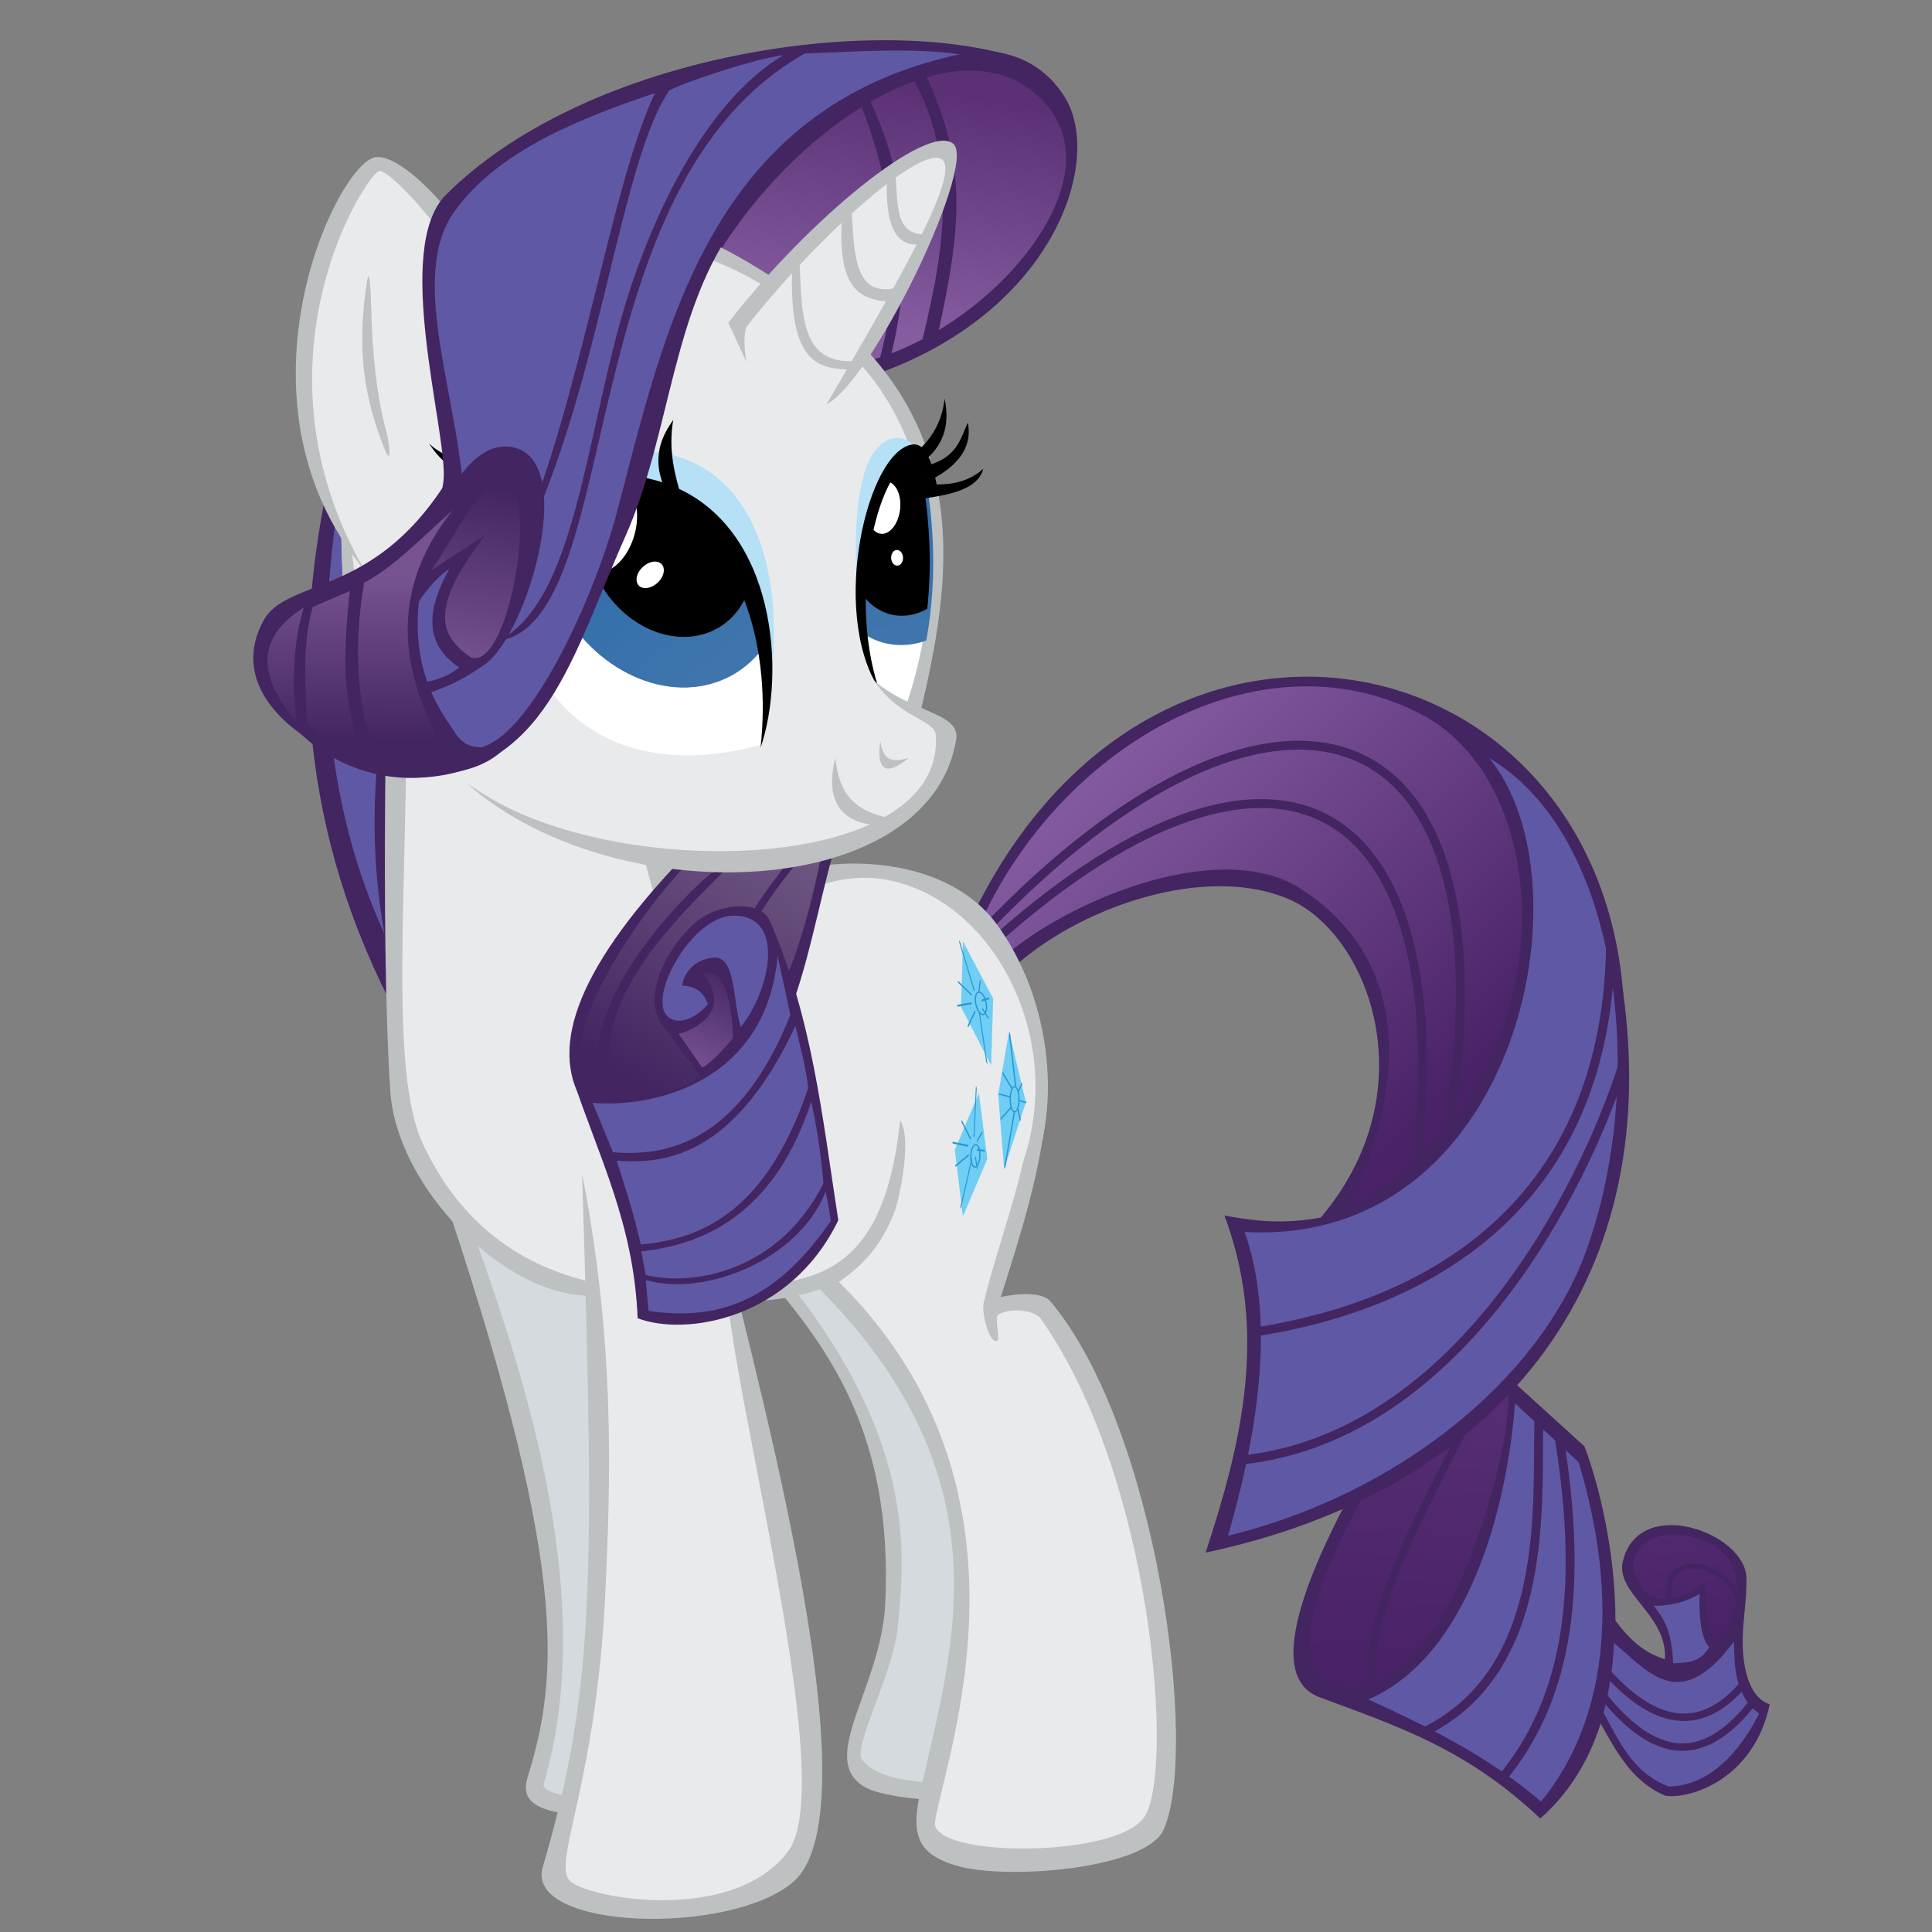 <?xml version="1.0" encoding="UTF-8"?>
<svg width="800" height="800" version="1.1" xmlns="http://www.w3.org/2000/svg" xmlns:xlink="http://www.w3.org/1999/xlink"><rect width="100%" height="100%" fill="#808080" stroke="none"/><defs><linearGradient id="c"><stop style="stop-color:#2c6cac" offset="0"/><stop style="stop-color:#3f75ac" offset="1"/></linearGradient><clipPath id="ae"><path d="m2923.3-81.976c-245.07 182.22-239.46 517.13 145.3 556.77 184.77-306.02 134.96-437.44-145.3-556.77z" style="fill:#69b14e;opacity:.283"/></clipPath><clipPath id="ad"><path d="m2977.7-24.565c-165.77 121.27-160.1 346.1 101.96 374.34 124.05-204.63 89.421-293.05-101.96-374.34z" style="fill:#69b14e;opacity:.283"/></clipPath><clipPath id="ac"><path d="m3716.8 1196.6c68.728-577.9-97.456-1069.5-472.1-1516.5-466.28 343.02-220.24 1417.4 472.1 1516.5z" style="fill:#52ca66;opacity:.469"/></clipPath><clipPath id="ab"><path d="m3202.9 480.17c1.946-218.65-64.504-411.96-192.7-595.05-130.15 115.92-20.438 534.61 192.7 595.05z" style="fill:#52ca66;opacity:.469"/></clipPath><clipPath id="aa"><path d="m3163.4 361.35c0.113-146.76-46.18-276.79-134.44-400.23-87.932 77.259-10.948 358.76 134.44 400.23z" style="fill:#52ca66;opacity:.469"/></clipPath><clipPath id="d"><path d="m2977.7-24.565c-165.77 121.27-160.1 346.1 101.96 374.34 124.05-204.63 89.421-293.05-101.96-374.34z" style="fill:#69b14e;opacity:.283"/></clipPath><clipPath id="z"><path transform="matrix(1.006 -.404 .49 1.081 -18.228 1229.3)" d="m3210.3 105.85c0 88.147-64.447 159.6-143.95 159.6s-143.95-71.457-143.95-159.6c0-88.147 64.447-159.6 143.95-159.6s143.95 71.457 143.95 159.6z" clip-path="url(#d)" style="fill:url(#a)"/></clipPath><linearGradient id="a" x1="3008.1" x2="3082.1" y1="-7.639" y2="253.01" gradientUnits="userSpaceOnUse" xlink:href="#c"/><clipPath id="y"><path transform="matrix(1.006 -.404 .49 1.081 -18.228 1229.3)" d="m3210.3 105.85c0 88.147-64.447 159.6-143.95 159.6s-143.95-71.457-143.95-159.6c0-88.147 64.447-159.6 143.95-159.6s143.95 71.457 143.95 159.6z" clip-path="url(#d)" style="fill:url(#a)"/></clipPath><clipPath id="r"><path d="m6422.9 1882.4-85.714 168.57 84.286 168.57 87.143-171.43z" style="fill:#432561;opacity:.195"/></clipPath><clipPath id="t"><path d="m6422.9 1882.4-85.714 168.57 84.286 168.57 87.143-171.43z" style="fill:#432561;opacity:.195"/></clipPath><clipPath id="u"><path d="m6422.9 1882.4-85.714 168.57 84.286 168.57 87.143-171.43z" style="fill:#432561;opacity:.195"/></clipPath><clipPath id="w"><path d="m6422.9 1882.4-85.714 168.57 84.286 168.57 87.143-171.43z" style="fill:#432561;opacity:.195"/></clipPath><clipPath id="q"><path d="m6422.9 1882.4-85.714 168.57 84.286 168.57 87.143-171.43z" style="fill:#432561;opacity:.195"/></clipPath><clipPath id="s"><path d="m6422.9 1882.4-85.714 168.57 84.286 168.57 87.143-171.43z" style="fill:#432561;opacity:.195"/></clipPath><clipPath id="v"><path d="m6422.9 1882.4-85.714 168.57 84.286 168.57 87.143-171.43z" style="fill:#432561;opacity:.195"/></clipPath><clipPath id="x"><path d="m6422.9 1882.4-85.714 168.57 84.286 168.57 87.143-171.43z" style="fill:#432561;opacity:.195"/></clipPath><clipPath id="m"><path d="m3587.7 747.48-14.715 84.744 8.034 100.48 29.39-90.153z" style="fill:#70cdf4"/></clipPath><clipPath id="n"><path d="m3587.7 747.48-14.715 84.744 8.034 100.48 29.39-90.153z" style="fill:#70cdf4"/></clipPath><clipPath id="o"><path d="m3587.7 747.48-14.715 84.744 8.034 100.48 29.39-90.153z" style="fill:#70cdf4"/></clipPath><clipPath id="p"><path d="m3587.7 747.48-14.715 84.744 8.034 100.48 29.39-90.153z" style="fill:#70cdf4"/></clipPath><linearGradient id="l" x1="4373.2" x2="4538.4" y1="427.78" y2="1564.5" gradientTransform="matrix(.307 0 0 .307 -683.05 448.87)" gradientUnits="userSpaceOnUse"><stop style="stop-color:#82599f" offset="0"/><stop style="stop-color:#4a2268" offset="1"/></linearGradient><linearGradient id="k" x1="3801.2" x2="4247.9" y1="317.88" y2="769.8" gradientTransform="matrix(.307 0 0 .307 -683.05 448.87)" gradientUnits="userSpaceOnUse"><stop style="stop-color:#82599f" offset="0"/><stop style="stop-color:#4a2268" offset="1"/></linearGradient><linearGradient id="j" x1="4189.1" x2="4103.1" y1="-99.951" y2="1598.1" gradientTransform="matrix(.307 0 0 .307 -683.05 448.87)" gradientUnits="userSpaceOnUse"><stop style="stop-color:#82599f" offset="0"/><stop style="stop-color:#4a2268" offset="1"/></linearGradient><linearGradient id="b" x1="5030" x2="5028.1" y1="-1030.4" y2="-813.06" gradientTransform="matrix(.307 0 0 .307 -1393.1 808.8)" gradientUnits="userSpaceOnUse"><stop style="stop-color:#76528f" offset="0"/><stop style="stop-color:#432561" offset="1"/></linearGradient><linearGradient id="i" x1="5219.4" x2="5175.2" y1="-1154.7" y2="-901.66" gradientTransform="matrix(.307 0 0 .307 -1393.1 808.8)" gradientUnits="userSpaceOnUse"><stop style="stop-color:#432561" offset="0"/><stop style="stop-color:#785492" offset="1"/></linearGradient><linearGradient id="h" x1="5580.1" x2="5503.5" y1="-506.58" y2="-344.8" gradientTransform="matrix(.307 0 0 .307 -1403.5 811.73)" gradientUnits="userSpaceOnUse"><stop style="stop-color:#432561" offset="0"/><stop style="stop-color:#855ca0" offset="1"/></linearGradient><linearGradient id="g" x1="5613.2" x2="5421.4" y1="-716.4" y2="-366.89" gradientTransform="matrix(.307 0 0 .307 -1403.5 811.73)" gradientUnits="userSpaceOnUse"><stop style="stop-color:#705983" offset="0"/><stop style="stop-color:#432561" offset="1"/></linearGradient><linearGradient id="f" x1="2992" x2="3122.7" y1="5.982" y2="230.44" gradientUnits="userSpaceOnUse" xlink:href="#c"/><linearGradient id="e" x1="5826.7" x2="5777" y1="-1685.9" y2="-1363" gradientTransform="matrix(.307 0 0 .307 -1393.1 808.8)" gradientUnits="userSpaceOnUse"><stop style="stop-color:#5b3075" offset="0"/><stop style="stop-color:#855ca0" offset="1"/></linearGradient></defs><g transform="translate(0 -252.36)"><path d="m415.76 656.76c24.992-25.973 80.224-47.691 117.34-32.319 35.574 14.734 61.588 87.39 4.737 141.7 67.483 9.739 116.9-60.485 134.35-101.73-11.249-149.94-198.56-188.89-271.9-27.723z" style="fill:#432561"/><path d="m625.7 823.66 30.386 27.595c11.712 30.914 28.595 112.91-18.293 154.1-31.124-29.453-60.474-38.608-91.467-50.229-13.085-4.906-20.672-23.821 16.743-91.157z" style="fill:#432561"/><path d="m567.39 867.32s-44.158 72.597-15.451 81.928c47.222 15.35 76.689-104.17 72.131-124.97z" style="fill:url(#j);stroke-width:.307;stroke:url(#j)"/><path d="m405.06 636.53c33.501-75.816 116.36-122.49 182.55-88.894 62.027 31.481 59.7 159.34-29.312 204.95 30.402-64.311 17.24-108.23-19.293-131.98-34.771-22.611-100.56 6.431-125.41 29.817-2.485-3.362-6.057-10.523-8.542-13.885z" style="fill:url(#k)"/><path d="m671.98 662.42c17.377 122.76-53.065 207.51-172.76 232.84 14.882-45.263 25.967-91.176 7.783-139.6 20.024 3.8 33.535 3.877 61.388-4.385 34.036-5.614 68.66-59.616 103.59-88.848z" style="fill:#432561"/><path d="m406.49 638.86c122.87-129.7 230.89-99.361 189.09 104.95" style="fill:none;stroke-width:3.683;stroke:#432561"/><path d="m408.78 644.72c114.9-104.78 202.53-74.121 175.39 113.13" style="fill:none;stroke-linecap:round;stroke-width:3.683;stroke:#432561"/><path d="m627.36 833.49 26.309 24.336c17.663 58.603 11.124 107.96-15.559 140.51-22.758-19.525-47.948-31.368-71.48-42.289 41.207-17.894 57.283-78.384 60.73-122.56z" style="fill:#5f58a5"/><path d="m616.62 566.23c42.579 51.641 11.772 202.62-101.24 196.24 13.542 38.382 4.266 87.013-6.872 125.8 70.367-17.139 128.91-64.744 148.21-117.72 25.571-70.202 14.538-171.84-40.102-204.32z" style="fill:#5f58a5"/><path d="m637.23 840.06c-0.974 34.343 5.257 103.84-47.795 129.57 11.329 5.242 21.973 11.894 32.722 18.855 24.775-30.33 34.791-72.715 23.185-142.51z" style="fill:none;stroke-width:3.683;stroke:#432561"/><path d="m519.71 803.89c66.619-10.242 145.06-48.522 147.17-158.99" style="fill:none;stroke-width:3.683;stroke:#432561"/><path d="m666.61 920.09c7.673 11.542 14.909 17.024 22.801 19.293 1.023-18.855-20.987-27.125-17.32-40.998 7.17-27.128 50.743-11.248 51.084 7.454 0.15 8.239-1.309 16.237-1.535 24.117-0.436 15.216 3.8 26.017 11.181 28.063-6.581 31.269-33.117 39.41-43.191 37.929-15.583-6.634-21.595-20.957-30.475-36.394 2.485-13.155 4.97-26.309 7.454-39.464z" style="fill:#432561"/><path d="m515.01 856.83c90.198-10.161 141.08-114.04 156.71-162.54" style="fill:none;stroke-linecap:round;stroke-width:3.683;stroke:#432561"/><path d="m693.14 939c7.363 1.392 16.829 1.293 24.61-19.787 3.455-9.36 2.935-29.596-24.939-31.461-7.13-0.477-23.045 6.965-12.99 21.65 6.083 8.885 13.055 17.419 13.319 29.598z" style="fill:url(#l);stroke-width:.307;stroke:url(#l)"/><path d="m711.81 932.26c-6.407-2.435-5.011-15.631-6.201-24.417-5.469 5.131-17.89 9.825-24.727 3.721l14.185 31.781c5.592-3.661 12.503-3.367 16.743-11.084z" style="fill:#432561"/><path d="m684.86 917.24c5.698 0.277 13.907-1.591 18.91-4.933-0.343 7.183 0.318 18.826 4.056 22.034-4.097 6.862-9.796 6.403-15.018 6.796-0.678-14.888-4.07-18.217-7.948-23.898z" style="fill:#5f58a5"/><path d="m668.28 932.67c-0.086 8.22-1.977 20.06-4.255 28.85 6.166 11.475 12.005 24.866 26.816 30.571 10.768 0.031 25.336-6.26 37.592-30.131-11.338-8.486-9.939-22.125-10.524-29.817-22.272 30.196-35.227 12.484-49.63 0.528z" style="fill:#5f58a5"/><path d="m664.61 943.96c18.984 21.41 38.385 27.547 56.857 6.317l4.806 6.356c-22.564 29.535-43.432 22.266-63.703-3.652z" style="fill:none;stroke-width:3.069;stroke:#432561"/><path d="m351.85 410.78c83.106-23.632 106.2-91.417 88.814-118.6-30.259-47.307-118.17 1.31-152.69 69.616z" style="fill:#432561"/><path d="m337.86 404.55c54.328 1.675 125.89-69.113 96.905-106.99-32.735-42.773-110.7 6.681-144.7 72.789 12.076 20.409 47.795 34.202 47.795 34.202z" style="fill:url(#e)"/><path d="m363.63 403.18c11.75-40.68 5.165-75.86-7.751-109.14l3.411-1.86c16.504 32.784 19.357 71.189 8.682 111z" style="fill:#432561"/><path d="m381.31 395.74c7.472-31.069 17.909-74.364-3.721-111.62l5.271-1.55c18.891 39.036 14.574 66.864 4.961 110.69z" style="fill:#432561"/><path d="m136.92 447.4c-16.514 73.469-13.269 149.85 28.502 227.14l14.47-119.27z" style="fill:#432561"/><path d="m166.5 653.75c-31.568-58.548-36.895-124.3-26.355-194.41l53.02 100.15z" style="fill:#5f58a5"/><path d="m159.47 640.75c-13.76-75.664 10.015-116.65 3.094-167.26l19.513 135.71z" style="fill:#432561"/><path d="m314.83 777.47c26.295 30.965 55.149 66.351 51.741 138.78-1.659 35.259-28.704 64.96-8.112 76.297 11.601 6.387 60.758 7.938 68.185 1.754 38.591-32.132-26.922-181.75-64.457-236.56z" style="fill:#bdc1c2"/><path d="m321.13 776.6c58.636 70.115 53.744 118.58 50.539 150.07-1.908 18.742-18.601 49.129-14.717 54.26 12.386 16.362 65.112 6.821 65.112 6.821l-34.726-230.06z" style="fill:#d4dade"/><path d="m181.68 741.07c54.009 159.36 49.757 205.48 36.798 247.18-5.917 19.037 24.492 16.129 85.389 17.679l-37.271-268.79z" style="fill:#bdc1c2"/><path d="m185.8 735.98c32.944 85.083 61.853 178.36 39.377 254.87-2.272 7.733 45.113 8.423 68.833 4.961l-36.277-255.49z" style="fill:#d4dade"/><path d="m378.4 558.32c13.47-53.916 26.553-115.21-23.624-165.26-28.758-23.361-58.529-43.972-93.017-51.779l-118.75 154.72z" style="fill:#bdc1c2"/><path d="m323.2 770.9c97.534 85.414 72.036 160.09 58.08 222.45-4.105 18.342-2.107 27.01 15.989 31.859 20.817 5.578 77.408 0.975 84.584-15.245 14.618-33.045-2.562-165.73-46.799-218.63-4.696-5.617-20.658-1.898-20.658-1.898 8.41-26.342 16.746-52.691 19.157-79.604z" style="fill:#bdc1c2"/><path d="m160.63 511.96s-3.408 124.66 0.974 192.06c2.579 39.654 45.694 83.234 80.684 84.846 30.889 1.423 70.117 6.401 95.385-2.095 29.334-9.863 70.246-12.153 85.688-40.073 18.168-32.848 11.859-81.323-10.852-111.93-14.022-18.898-40.651-26.542-67.282-24.494-20.532 1.578-37.269 24.906-56.43 17.363-13.249-5.215-13.332-37.207-13.332-37.207z" style="fill:#bdc1c2"/><path d="m426.21 719.59c-3.376 24.226-12.75 47.012-18.906 72.29-1.009 4.143 2.636 17.778 5.729 15.538 1.121-0.812-1.336-9.782 0.305-10.73 5.14-2.968 15.045-1.933 17.694 1.829 46.39 65.876 55.429 187.86 42.752 206.31-11.782 17.147-89.164 16.834-86.601 1.754 5.104-30.023 46.158-138.19-39.768-223.39 9.502-6.783 18.111-14.472 24.552-33.244z" style="fill:#e9eaec"/><path d="m168.38 539.37c0.29 82.338-7.34 156.76 6.796 186.8 24.033 51.057 70.028 64.381 121.68 59.853 34.38-3.013 68.538 0.897 75.858-69.719 5.74 8.255-1.411 40.103-5.962 48.115 15.294 10.519 42.57-9.358 54.432-24.513 20.221-47.901-2.385-101.61-39.508-118.61-35.409-16.218-56.907 8.238-87.89 13.892-6.926 1.264-12.089 2.973-17.262-1.803-7.033-6.492-11.977-37.766-11.977-37.766z" style="fill:#e9eaec"/><path d="m241.06 739.46c5.027 164.01 5.554 212.11-16.299 285.9-7.791 26.308 77.653 28.712 103.66 6.276 36.256-31.272-19.463-223.17-33.932-287.42z" style="fill:#bdc1c2"/><path d="m240.06 733.5c14.953 73.125 12.721 132 10.652 177.33-3.579 78.396-21.204 110.72-15.302 119.71 4.902 7.459 67.519 19.462 90.847-11.472 15.723-20.85-4.152-111.29-18.396-187.06-10.207-54.295-13.424-101-14.16-101.6z" style="fill:#e9eaec"/><path d="m219.9 352.75c35.672-1.881 73.121-4.279 116.89 32.866 60.427 43.799 52.484 114.18 32.669 177.37-79.232 9.726-211.21-69.822-149.56-210.23z" style="fill:#e9eaec"/><path d="m357.5 522.59s-12.452-82.845 12.092-88.637c8.87-2.093 12.557 9.108 12.557 9.108z" style="fill:#b6e0f6"/><path d="m373.35 549.75c13.153-35.4 14.761-70.999 6.692-108.84-25.953 10.619-34.465 85.566-6.692 108.84z" style="fill:#fff"/><path transform="matrix(.217 .091 -.089 .241 -279.34 173.96)" d="m3210.3 105.85a143.95 159.6 0 1 1-287.89 0 143.95 159.6 0 1 1 287.89 0z" clip-path="url(#aa)" style="fill:url(#f)"/><path transform="matrix(.147 .063 -.059 .162 -69.177 269.6)" d="m3210.3 105.85c0 88.147-64.447 159.6-143.95 159.6s-143.95-71.457-143.95-159.6c0-88.147 26.477-230.74 105.98-230.74s181.92 142.59 181.92 230.74z" clip-path="url(#ab)"/><path transform="matrix(.043 .024 -.018 .064 236.02 382.18)" d="m3210.3 105.85a143.95 159.6 0 1 1-287.89 0 143.95 159.6 0 1 1 287.89 0z" clip-path="url(#ac)" style="fill:#fff"/><path transform="matrix(-.017 -.002 .001 -.02 423.49 491.58)" d="m3210.3 105.85a143.95 159.6 0 1 1-287.89 0 143.95 159.6 0 1 1 287.89 0z" style="fill:#fff"/><path d="m363.85 537.44c-20.38-32.389-4.53-98.849 14.108-101.04 6.056-0.712 8.622 10.111 9.905 16.576 1.825-0.132 11.777 0.473 19.274-6.511-2.02 8.513-14.178 10.818-24.063 12.22-0.854-2.887-1.188-14.791-4.651-14.999-13.364-0.804-28.112 52.63-14.573 93.753z"/><path d="m386.95 450.27c11.359-6.346 15.557-14.094 13.798-22.944-3.08 6.822-4.427 14.285-16.588 17.751z"/><path d="m391.14 417.41c-1.072 9.974-5.687 16.934-11.705 22.169l4.031 2.946c8.151-6.956 9.619-15.702 7.674-25.115z"/><path d="m286.83 603.29c-47.938 48.876-59.417 82.475-45.603 105.24l43.41 22.363c48.396-39.015 48.492-88.323 63.142-134.83z" style="fill:#432561"/><path d="m294.04 601.14c-28.731 23.546-79.169 101.28-39.883 104.32 67.659 5.227 79.259-66.409 89.451-115.76-2.335 0.488-49.568 11.441-49.568 11.441z" style="fill:url(#g)"/><path d="m294.28 614.04c-16.702 14.351-63.081 63.328-40.998 97.344l5.92 2.412c-26.192-40.486 26.369-85.649 41.875-102.17z" style="fill:#432561"/><path d="m237.11 698.8c10.691 32.372 25.36 60.046 26.918 99.401 19.497 7.523 63.03 0.847 83.093-40.56-6.833-44.227-10.832-83.826-28.399-124.04-3.852-8.818-21.995-7.354-31.523 1.405-11.098 10.202-23.407 31.889-10.893 44.364l13.71 18.882c-22.714 13.297-43.032 13.866-52.906 0.547z" style="fill:#432561"/><path d="m306.74 677.56c-3.314-10.234-1.938-29.799-11.472-28.68-8.69 1.02-12.269 7.253-12.808 11.582 6.957 0.357 9.048 3.758 10.686 7.676-5.54 6.528-13.372 9.207-17.244 4.507-7.133-8.66 10.786-40.783 27.582-41.128 22.373-0.46 15.23 31.595 3.256 46.043z" style="fill:#5f58a5"/><path d="m281.02 680.47 9.756 13.922c4.628-2.546 8.913-7.73 12.665-12.029 0.29-6.863-1.946-31.022-12.336-26.777 2.706 3.156 5.474 8.526 4.302 13.386-1.515 6.279-9.811 10.358-14.387 11.498z" style="fill:url(#h)"/><path d="m245.39 708.97 8.441 20.499c28.616 2.599 54.786-10.508 73.454-56.805l-5.27-24.425c-5.053 54.846-55.397 62.914-76.625 60.73z" style="fill:#5f58a5"/><path d="m255.38 732.94c3.402 11.26 6.234 18.662 9.965 34.784 21.194-2.221 50.634-9.588 69.347-64.87-1.115-9.263-3.394-17.234-5.328-25.678-23.302 49.693-49.803 57.928-73.984 55.763z" style="fill:#5f58a5"/><path d="m335.93 708.42c-14.288 43.953-41.434 59.037-70.367 62.106l1.809 9.756c19.844 4.971 55.407-1.641 73.589-37.908-1-12.739-2.916-23.819-5.031-33.954z" style="fill:#5f58a5"/><path d="m267.38 782.41 1.171 12.788c27.065 3.822 51.37-2.312 75.44-37.246-0.662-4.772-1.102-7.688-2.108-12.239-10.569 27.602-49.316 43.911-74.503 36.697z" style="fill:#5f58a5"/><path transform="translate(0 252.36)" d="m327.68 357.68c-12.255 15.523-14.779 20.727-15.252 21.975" style="fill:none;stroke-width:3;stroke:#432561"/><path d="m395.93 558.59c2.641-15.928-39.591-8.83-49.628-50.85-90.362-44.508-147.48-78.811-145.47-114.38l-22.144 167.5c51.515 70.292 205.08 71.072 217.24-2.272z" style="fill:#bdc1c2"/><path d="m201.92 582.2c57.93 35.288 189.54 31.11 185.57-25.58-0.661-9.438-36.421-6.961-33.684-62.755-55.524-88-131.28-73.535-212.02-25.54-3.009 66.187 23.05 91.287 60.131 113.88z" style="fill:#e9eaec"/><path d="m179.91 514.6c-100.62-68.921-42.189-195.37-24.184-197.2s78.805 69.356 74.414 155.96z" style="fill:#bdc1c2"/><path d="m145.54 479.68 5.875 48.306-8.424 1.219-1.737-55.954z" style="fill:#bdc1c2"/><path d="m174.08 520.53c-85.458-97.511-23.764-195.03-17.101-197.34 6.663-2.31 84.516 85.803 71.912 154.79z" style="fill:#e9eaec"/><path d="m183.72 482.26c8.873-1.084 20.659-1.806 33.873 9.428l-0.329 6.468c-7.745-7.714-20.842-13.636-33.544-15.895z"/><path d="m183.72 509.34c10.237-3.287 15.891-8.135 34.969-0.987l0.548 5.043c-8.907-5.101-23.729-5.382-35.517-4.056z"/><path d="m190.63 540.47c7.837-5.021 17.715-13.512 35.079-10.304l2.302 3.618c-12.928-1.444-25.017 2.969-37.381 6.687z"/><path d="m318.67 539.7c12.052-90.094-39.132-118.34-91.095-89.78z" style="fill:#b6e0f6"/><path d="m219.68 474.8c-7.831-9.886-17.667-15.108-29.488-15.786 11.176 5.842 21.85 12.034 26.419 22.472z"/><path d="m227.15 449.19c-32.962 60.785 2.581 134.71 87.746 111.62 7.551-83.285-16.432-108.35-87.746-111.62z" style="fill:#fff"/><path transform="matrix(.309 -.124 .15 .332 -688.65 826.19)" d="m3210.3 105.85c0 88.147-64.447 159.6-143.95 159.6s-143.95-71.457-143.95-159.6c0-88.147 64.447-159.6 143.95-159.6s143.95 71.457 143.95 159.6z" clip-path="url(#ad)" style="fill:url(#a)"/><path transform="matrix(.307 0 0 .307 -683.05 448.87)" d="m3055.4 271.65 66.786-90.357-12.5-9.286-107.5 60.357z" clip-path="url(#y)" style="fill:#72ade9"/><path transform="matrix(.307 0 0 .307 -683.05 448.87)" d="m2978.2 189.51 124.64-31.429 6.072 23.571-101.79 52.5z" clip-path="url(#z)" style="fill:#5491d2"/><path transform="matrix(.211 -.083 .103 .222 -380.63 709.7)" d="m3210.3 105.85c0 88.147-64.447 159.6-143.95 159.6s-143.95-71.457-143.95-159.6c0-88.147 64.447-159.6 143.95-159.6s143.95 71.457 143.95 159.6z" clip-path="url(#ae)"/><path transform="matrix(.078 .063 -.053 .111 16.109 264.63)" d="m3210.3 105.85a143.95 159.6 0 1 1-287.89 0 143.95 159.6 0 1 1 287.89 0z" style="fill:#fff"/><path transform="matrix(.016 .027 -.032 .024 223.56 405.06)" d="m3210.3 105.85a143.95 159.6 0 1 1-287.89 0 143.95 159.6 0 1 1 287.89 0z" style="fill:#fff"/><path d="m177.57 435.89c18.19 17.983 70.242 5.345 100.55 17.56 43.47 17.518 47.288 78.014 36.819 108.52 4.369-39.631-6.689-82.88-38.407-97.986-14.765-7.032-47.977-7.516-71.74-11.619-9.341-1.613-19.524-4.434-27.223-16.474z"/><path d="m276.25 456.61c-7.882-15.134-0.979-25.308 2.521-30.365-2.111 12.342 0.553 22.592 3.618 32.667z"/><path d="m255.04 452.11c-5.361-11.845-5.473-21.362 1.315-30.365-2.111 12.342 1.32 22.044 5.591 31.681z"/><path d="m239.45 450.01c-15.227-10.472-13.912-24.082-12.375-29.292 3.283 14.291 11.224 21.841 18.896 28.616z"/><path d="m222.08 450.67c-14.084-5.629-16.582-18.196-16.13-25.639 6.036 12.491 13.534 18.461 22.325 23.491z"/><path d="m338.84 420.65c16.88 1.214 66.374-99.715 55.907-108.74-10.467-9.03-59.7 30.859-93.178 74.104l23.021 49.549z" style="fill:#bdc1c2"/><path d="m311.43 417.14c-0.979-9.89-4.733-21.322-2.412-29.379 31.143-39.48 73.159-75.857 81.12-69.281 7.961 6.576-21.132 55.495-53.132 110.31l-15.275 11.365z" style="fill:#e9eaec"/><path d="m330.95 358.82c1.276 21.007-0.76 45.285 24.117 42.972l-1.973 3.727c-13.397-0.69-26.985-0.851-24.994-44.287z" style="fill:#bdc1c2"/><path d="m348.71 340.96c-2.345 32.394 8.034 34.913 18.855 36.394l3.179-5.7c-17.883 3.924-16.877-16.427-18.197-32.996z" style="fill:#bdc1c2"/><path d="m367.23 325.94c-0.541 16.746 2.124 28.646 13.483 27.625l2.083-4.166c-12.859-0.055-10.744-13.985-12.168-25.432z" style="fill:#bdc1c2"/><path d="m151.93 369.13c-4.62 29.748-0.517 49.149 7.125 68.733 3.287 8.422 2.233-1.817 1.014-6.341-4.179-15.512-5.901-32.761-6.363-51.532-0.114-4.656-0.56-18.697-1.777-10.86z" style="fill:#bdc1c2"/><path d="m364.32 594.22c-18.473-1.079-22.233-12.715-18.448-28.06 1.512 13.666 6.772 22.547 24.029 25.115z" style="fill:#bdc1c2"/><path d="m364.5 559.2c-1.678 12.327 2.488 14.695 11.786 7.029-7.641 2.107-10.423 0.758-11.786-7.029z" style="fill:#bdc1c2"/><path d="m416.62 274.87c-61.123-16.574-175.59 1.787-232.01 58.209-21.882 21.882 0.167 96.659-0.877 117.08-1.821 35.607-68.77 46.565-73.446 64.019-8.025 29.95 24.609 61.192 61.388 60.292 54.304-1.329 65.183-50.445 87.259-99.975 18.951-42.521 19.125-94.482 47.028-130.89 24.914-32.508 64.549-69.847 107.59-60.785 1.023-2.485 2.046-5.463 3.069-7.948z" style="fill:#432561"/><path d="m173.73 541.77c0.723 12.584 7.913 14.639 18.371 19.921 22.477 7.834 53.501-59.694 63.486-97.676 19.733-75.066 38.167-166.87 141.85-189.2-20.367-2.744-42.443-1.094-64.182-0.31-97.116 54.654-74.208 230.8-124.99 242.92-21.318 1.37-25.902 9.739-34.532 24.349z" style="fill:#5f58a5"/><path d="m324.43 275.2c-11.521 1.366-41.159 11.158-47.306 14.656-24.098 35.234-31.02 156.56-79.625 219.07l4.901 10.526c32.714-11.817 38.123-71.101 52.587-127.03 12.786-49.436 37.602-98.459 69.443-117.23z" style="fill:#5f58a5"/><path d="m271.18 290.9c-30.946 10.454-64.898 23.823-82.962 48.961-20.203 28.114 3.265 80.203 3.949 123.25l21.517 17.539c26.791-61.432 38.918-150.44 57.497-189.75z" style="fill:#5f58a5"/><path d="m177.93 488.76 22.149-41.864 19.844 10.232-3.876 42.633c-5.986 9.941-9.938 21.408-19.068 28.99l-15.813-13.953z" style="fill:url(#i)"/><path d="m201.19 473.64-42.533 28.063 7.564 40.121c11.701-1.49 24.192-6.844 33.899-14.006-15.337-9.212-26.692-18.532 1.071-54.178z" style="fill:#432561"/><path d="m186.06 487.89c-7.86 5.254-17.707 18.408-19.931 30.91l-0.897 17.543c6.268-1.217 16.57-0.711 24.929-7.598-13.722-9.19-14.343-22.313-4.101-40.854z" style="fill:#5f58a5"/><path d="m211.32 559.45c-19.123 6.442-21.383-1.789-24.99-6.874-23.905-33.71-10.018-66.437-2.145-99.705-30.149 47.041-65.362 38.811-75.054 56.421-26.313 47.811 76.837 84.718 102.19 50.158z" style="fill:#432561"/><path d="m171.58 496.61c5.199-24.78 20.123-63.524 40.978-59.019 27.98 6.044 3.977 83.303-13.83 91.071l-3.801-4.078c15.878 5.5 27.785-67.572 15.073-71.877-11.36-3.848-22.221 24.668-34.158 39.318z" style="fill:#432561"/><path d="m125.77 503.9c-23.561 14.973-15.335 32.781-2.85 47.795-2.453-18.407-1.123-34.062 2.85-47.795z" style="fill:url(#b)"/><path d="m144.84 497.1-15.347 6.577c-4.446 15.819-3.006 32.293-2.412 48.672 6.03 4.642 12.25 9.709 22.582 10.743-8.592-21.126-7.193-44.289-4.823-65.992z" style="fill:url(#b)"/><path d="m187.42 463.65c-12.243 10.79-24.546 23.801-36.656 29.945-3.334 20.446-4.359 42.345 3.38 69.761 13.375 4.023 21.046 3.487 31.015 1.369-23.37-39.28-20.835-71.955 2.261-101.08z" style="fill:url(#b)"/><path d="m405.32 705.08-9.944 23.397 3.354 27.547 10.111-23.794z" style="fill:#70cdf4"/><path d="m405.71 731.71c-0.249 2.532-1.272 4.253-2.286 3.844-1.013-0.409-1.633-2.792-1.384-5.324 0.249-2.532 1.272-4.253 2.286-3.844 1.013 0.409 1.633 2.792 1.384 5.324z" style="fill:none;stroke-width:.521;stroke:#2499d5"/><path transform="matrix(.078 .024 -.019 .151 -60.936 263.64)" d="m6427.8 2027.1-76.473-52.959-44.604 78.768 113.54-5.799" clip-path="url(#r)" style="fill:none;stroke-width:5;stroke:#2499d5"/><path transform="matrix(.078 .024 -.019 .151 -60.936 263.64)" d="m6429 2070.3-82.175 53.817 68.186 126.46 31.667-172.04" clip-path="url(#t)" style="fill:none;stroke-width:5;stroke:#2499d5"/><path transform="matrix(.078 .024 -.019 .151 -60.936 263.64)" d="m6463.4 2070.4 30.331 49.717 42.409-75.4-68.736 5.513" clip-path="url(#u)" style="fill:none;stroke-width:5;stroke:#2499d5"/><path transform="matrix(.078 .024 -.019 .151 -60.936 263.64)" d="m6461.2 2028.6 39.151-52.942-84.099-137.86 27.19 181.07" clip-path="url(#w)" style="fill:none;stroke-width:5;stroke:#2499d5"/><path d="m398.76 642.16-0.83 27.175 12.479 24.122 0.842-27.635z" style="fill:#70cdf4"/><path d="m408.25 667.19c0.582 2.551 0.133 4.891-1.003 5.226-1.136 0.335-2.529-1.461-3.111-4.012-0.582-2.551-0.133-4.891 1.003-5.226 1.136-0.335 2.529 1.461 3.111 4.012z" style="fill:none;stroke-width:.525;stroke:#2499d5"/><path transform="matrix(.078 -.018 .035 .152 -169.73 471.23)" d="m6423.1 2031.5-71.766-57.331-43.942 75.761 105.96 2.486" clip-path="url(#q)" style="fill:none;stroke-width:5;stroke:#2499d5"/><path transform="matrix(.078 -.018 .035 .152 -169.73 471.23)" d="m6421.7 2075.2-74.891 48.903 69.135 121.71 25.149-163.69" clip-path="url(#s)" style="fill:none;stroke-width:5;stroke:#2499d5"/><path transform="matrix(.078 -.018 .035 .152 -169.73 471.23)" d="m6460.5 2072.5 33.264 47.599 43.437-71.216-70.92 2.826" clip-path="url(#v)" style="fill:none;stroke-width:5;stroke:#2499d5"/><path transform="matrix(.078 -.018 .035 .152 -169.73 471.23)" d="m6460.6 2030.3 39.736-54.629-82.791-134.58 23.666 180.78" clip-path="url(#x)" style="fill:none;stroke-width:5;stroke:#2499d5"/><path d="m417.84 679.56-4.517 26.011 2.466 30.841 9.021-27.672z" style="fill:#70cdf4"/><path d="m421.93 708.19c-0.125 2.859-1.032 4.886-2.026 4.527-0.994-0.359-1.699-2.968-1.574-5.828 0.125-2.859 1.032-4.886 2.026-4.527 0.994 0.359 1.699 2.968 1.574 5.828z" style="fill:none;stroke-width:.504;stroke:#2499d5"/><path transform="matrix(.307 0 0 .307 -683.38 450.12)" d="m3591.6 824.78-17.538-28.67-7.539 33.477 22.442 5.87" clip-path="url(#m)" style="fill:none;stroke-width:1.749;stroke:#2499d5"/><path transform="matrix(.307 0 0 .307 -683.38 450.12)" d="m3590.3 848.96-18.96 21.188 7.157 76.471 15.892-91.927" clip-path="url(#n)" style="fill:none;stroke-width:1.749;stroke:#2499d5"/><path transform="matrix(.307 0 0 .307 -683.38 450.12)" d="m3598.9 851.21 6.375 30.127 11.412-36.356-16.025-4.764" clip-path="url(#o)" style="fill:none;stroke-width:1.749;stroke:#2499d5"/><path transform="matrix(.307 0 0 .307 -683.38 450.12)" d="m3599.9 827.76 10.734-25.823-26.303-81.152 11.516 100.4" clip-path="url(#p)" style="fill:none;stroke-width:1.749;stroke:#2499d5"/><path transform="translate(0 252.36)" d="m608.44 587.23c-16.647 32.952-48.658 89.48-37.723 111.52" style="fill:none;stroke-width:3.2;stroke:#432561"/><path transform="translate(0 252.36)" d="m717.84 671.47c5.686-11.066-2.201-17.51-8.807-20.901-7.189-3.69-20.336-3.778-17.507 12.209" style="fill:none;stroke-width:2;stroke:#432561"/></g></svg>

